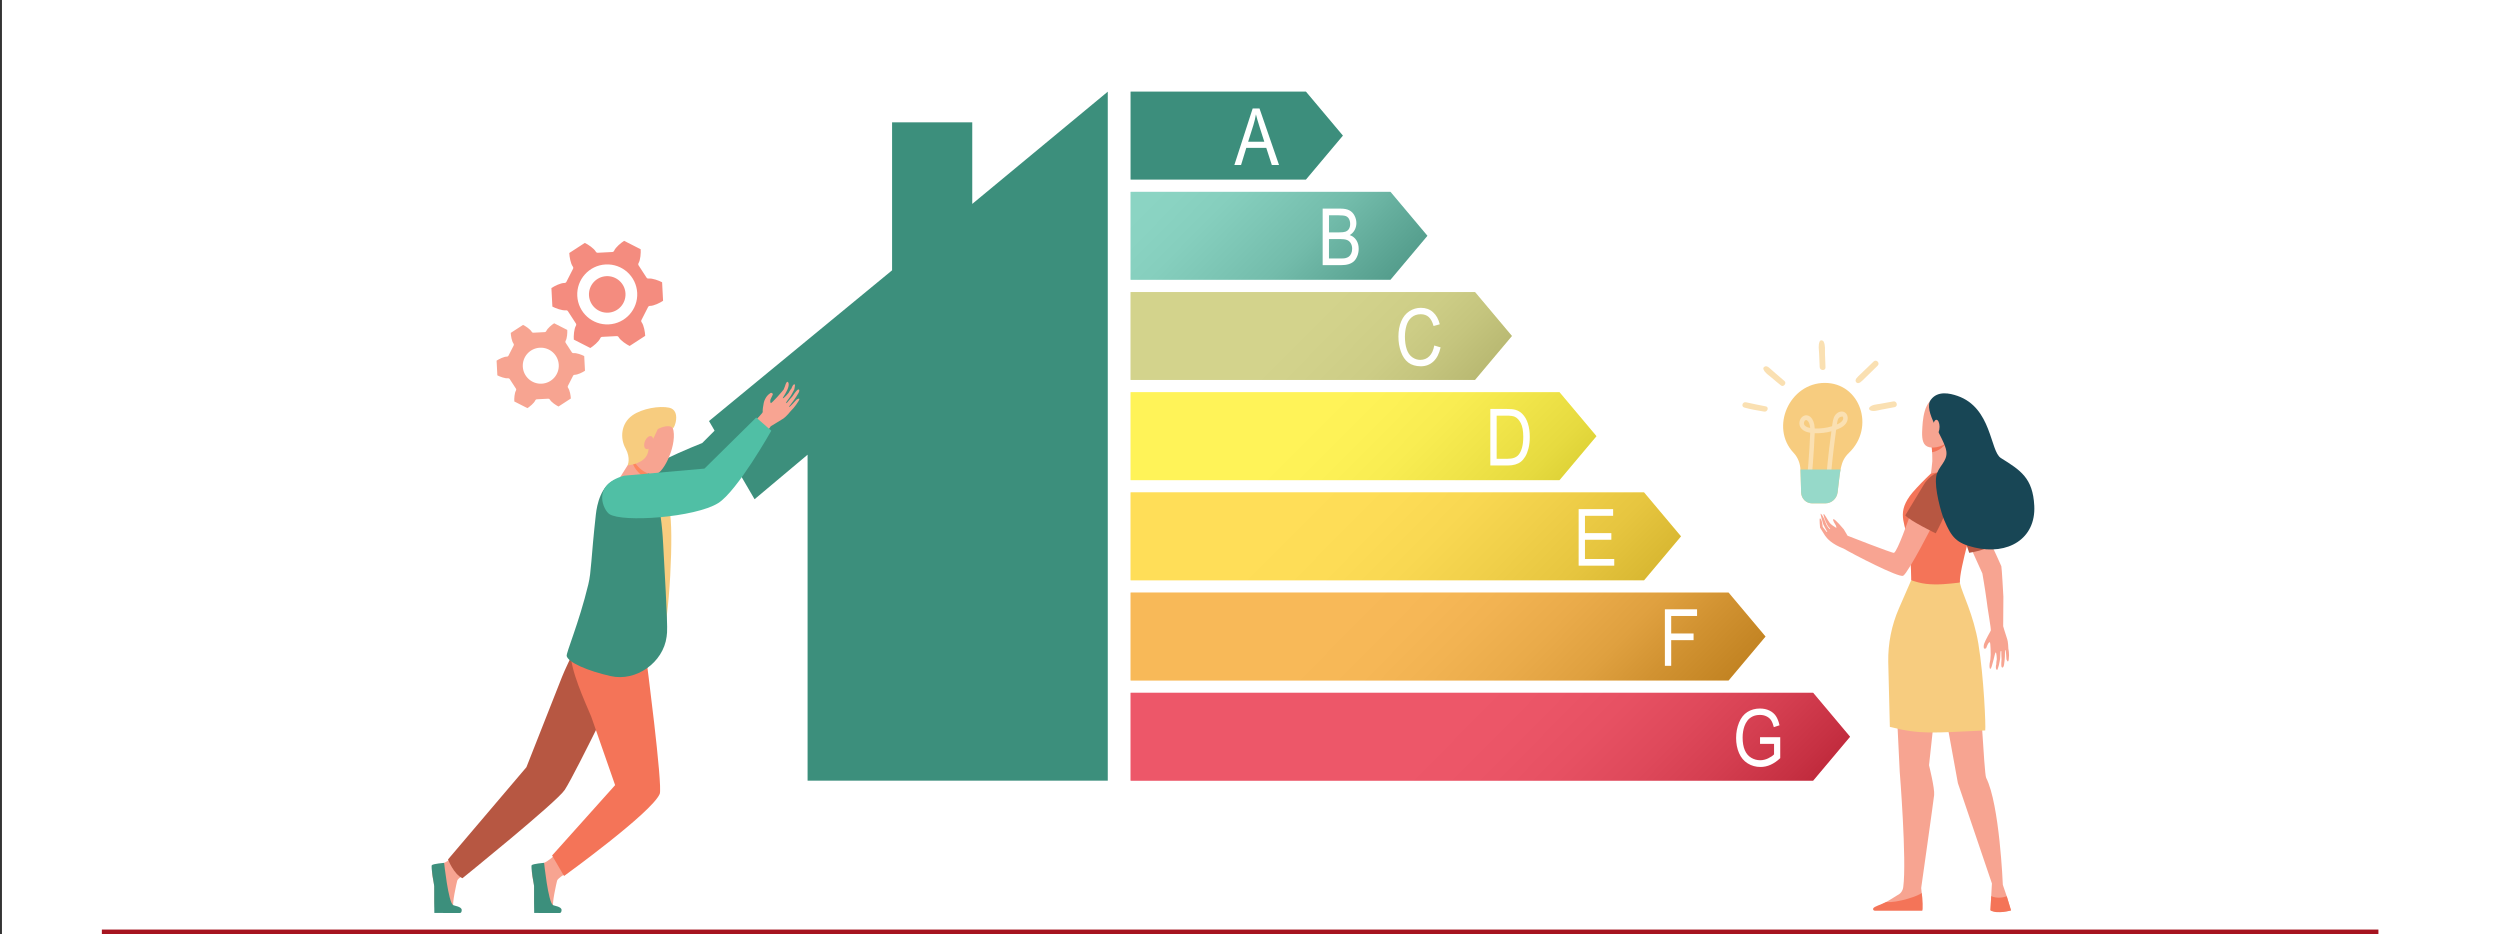 <?xml version="1.0" encoding="UTF-8"?>
<svg xmlns="http://www.w3.org/2000/svg" xmlns:xlink="http://www.w3.org/1999/xlink" viewBox="0 0 3870.69 1446.26">
  <rect x="0" y="0" width="3870.69" height="1446.26" fill="#333333" stroke="none"/>
  <defs>
    <style>
      .cls-1 {
        fill: #f48c7f;
      }

      .cls-2 {
        fill: #f7a491;
      }

      .cls-3 {
        fill: #fff;
      }

      .cls-4 {
        fill: url(#_Áåçûìÿííûé_ãðàäèåíò_39);
      }

      .cls-4, .cls-5, .cls-6, .cls-7, .cls-8, .cls-9, .cls-10 {
        mix-blend-mode: multiply;
        opacity: .34;
      }

      .cls-11 {
        fill: #bcbc50;
      }

      .cls-12 {
        fill: #b75742;
      }

      .cls-13 {
        isolation: isolate;
      }

      .cls-5 {
        fill: url(#_Áåçûìÿííûé_ãðàäèåíò_35);
      }

      .cls-14 {
        fill: #fe875e;
      }

      .cls-15 {
        fill: #50bfa5;
      }

      .cls-16 {
        fill: #96d9c9;
      }

      .cls-6, .cls-17 {
        fill: #3c8f7c;
      }

      .cls-7 {
        fill: url(#_Áåçûìÿííûé_ãðàäèåíò_36);
      }

      .cls-18 {
        fill: #f49501;
      }

      .cls-19 {
        fill: #fae0b2;
      }

      .cls-20 {
        fill: #f7cc7f;
      }

      .cls-21 {
        fill: #ffed02;
      }

      .cls-8 {
        fill: url(#_Áåçûìÿííûé_ãðàäèåíò_32);
      }

      .cls-22 {
        fill: #f47458;
      }

      .cls-9 {
        fill: url(#_Áåçûìÿííûé_ãðàäèåíò_37);
      }

      .cls-23 {
        fill: #f8a492;
      }

      .cls-24 {
        fill: #a61420;
      }

      .cls-25 {
        fill: #e3001b;
      }

      .cls-10 {
        fill: url(#_Áåçûìÿííûé_ãðàäèåíò_38);
      }

      .cls-26 {
        fill: #184655;
      }

      .cls-27 {
        fill: #ffcd01;
      }
    </style>
    <linearGradient id="_Áåçûìÿííûé_ãðàäèåíò_36" data-name="Áåçûìÿííûé ãðàäèåíò 36" x1="1804.76" y1="400.01" x2="2832" y2="1418.04" gradientUnits="userSpaceOnUse">
      <stop offset=".24" stop-color="#fff"/>
      <stop offset=".28" stop-color="#fafafa"/>
      <stop offset=".33" stop-color="#ededed"/>
      <stop offset=".38" stop-color="#d6d6d6"/>
      <stop offset=".44" stop-color="#b7b7b7"/>
      <stop offset=".49" stop-color="#8f8f8f"/>
      <stop offset=".55" stop-color="#5e5e5e"/>
      <stop offset=".6" stop-color="#252525"/>
      <stop offset=".64" stop-color="#000"/>
    </linearGradient>
    <linearGradient id="_Áåçûìÿííûé_ãðàäèåíò_32" data-name="Áåçûìÿííûé ãðàäèåíò 32" x1="1804.11" y1="218.85" x2="2844.88" y2="1250.28" gradientUnits="userSpaceOnUse">
      <stop offset=".01" stop-color="#fff"/>
      <stop offset=".05" stop-color="#fafafa"/>
      <stop offset=".09" stop-color="#ededed"/>
      <stop offset=".13" stop-color="#d6d6d6"/>
      <stop offset=".18" stop-color="#b7b7b7"/>
      <stop offset=".22" stop-color="#8f8f8f"/>
      <stop offset=".27" stop-color="#5e5e5e"/>
      <stop offset=".31" stop-color="#252525"/>
      <stop offset=".34" stop-color="#000"/>
    </linearGradient>
    <linearGradient id="_Áåçûìÿííûé_ãðàäèåíò_35" data-name="Áåçûìÿííûé ãðàäèåíò 35" x1="1943.27" y1="447.02" x2="2975.9" y2="1470.39" gradientUnits="userSpaceOnUse">
      <stop offset=".07" stop-color="#fff"/>
      <stop offset=".1" stop-color="#fafafa"/>
      <stop offset=".15" stop-color="#ededed"/>
      <stop offset=".19" stop-color="#d6d6d6"/>
      <stop offset=".23" stop-color="#b7b7b7"/>
      <stop offset=".28" stop-color="#8f8f8f"/>
      <stop offset=".33" stop-color="#5e5e5e"/>
      <stop offset=".37" stop-color="#252525"/>
      <stop offset=".4" stop-color="#000"/>
    </linearGradient>
    <linearGradient id="_Áåçûìÿííûé_ãðàäèåíò_37" data-name="Áåçûìÿííûé ãðàäèåíò 37" x1="1820.01" y1="505.4" x2="2843.41" y2="1519.61" gradientUnits="userSpaceOnUse">
      <stop offset=".24" stop-color="#fff"/>
      <stop offset=".3" stop-color="#fafafa"/>
      <stop offset=".36" stop-color="#ededed"/>
      <stop offset=".42" stop-color="#d6d6d6"/>
      <stop offset=".49" stop-color="#b7b7b7"/>
      <stop offset=".55" stop-color="#8f8f8f"/>
      <stop offset=".62" stop-color="#5e5e5e"/>
      <stop offset=".69" stop-color="#252525"/>
      <stop offset=".73" stop-color="#000"/>
    </linearGradient>
    <linearGradient id="_Áåçûìÿííûé_ãðàäèåíò_38" data-name="Áåçûìÿííûé ãðàäèåíò 38" x1="1793.01" y1="568.9" x2="2813.52" y2="1580.26" gradientUnits="userSpaceOnUse">
      <stop offset=".34" stop-color="#fff"/>
      <stop offset=".39" stop-color="#fafafa"/>
      <stop offset=".44" stop-color="#ededed"/>
      <stop offset=".5" stop-color="#d6d6d6"/>
      <stop offset=".56" stop-color="#b7b7b7"/>
      <stop offset=".61" stop-color="#8f8f8f"/>
      <stop offset=".68" stop-color="#5e5e5e"/>
      <stop offset=".74" stop-color="#252525"/>
      <stop offset=".77" stop-color="#000"/>
    </linearGradient>
    <linearGradient id="_Áåçûìÿííûé_ãðàäèåíò_39" data-name="Áåçûìÿííûé ãðàäèåíò 39" x1="1823.55" y1="689.44" x2="2841.84" y2="1698.59" gradientUnits="userSpaceOnUse">
      <stop offset=".43" stop-color="#fff"/>
      <stop offset=".48" stop-color="#fafafa"/>
      <stop offset=".54" stop-color="#ededed"/>
      <stop offset=".6" stop-color="#d6d6d6"/>
      <stop offset=".66" stop-color="#b7b7b7"/>
      <stop offset=".72" stop-color="#8f8f8f"/>
      <stop offset=".78" stop-color="#5e5e5e"/>
      <stop offset=".85" stop-color="#252525"/>
      <stop offset=".88" stop-color="#000"/>
    </linearGradient>
  </defs>
  <g class="cls-13">
    <g id="Layer_1" data-name="Layer 1">
      <rect class="cls-3" x="3.03" y="0" width="3870.69" height="1446.26"/>
      <rect class="cls-24" x="157.71" y="1439.21" width="3524.73" height="7.04"/>
      <g>
        <polygon class="cls-21" points="2414.54 607.28 1750.53 607.28 1750.53 743.33 2414.54 743.33 2471.74 675.3 2414.54 607.28"/>
        <polygon class="cls-17" points="2021.91 141.92 1750.53 141.92 1750.53 277.97 2021.91 277.97 2079.1 209.95 2021.91 141.92"/>
        <polygon class="cls-15" points="2152.79 297.04 1750.53 297.04 1750.53 433.09 2152.79 433.09 2209.98 365.07 2152.79 297.04"/>
        <polygon class="cls-11" points="2283.66 452.16 1750.53 452.16 1750.53 588.21 2283.66 588.21 2340.86 520.19 2283.66 452.16"/>
        <polygon class="cls-27" points="2545.42 762.4 1750.53 762.4 1750.53 898.45 2545.42 898.45 2602.61 830.42 2545.42 762.4"/>
        <polygon class="cls-18" points="2676.3 917.52 1750.53 917.52 1750.53 1053.57 2676.3 1053.57 2733.49 985.54 2676.3 917.52"/>
        <polygon class="cls-25" points="2807.18 1072.63 1750.53 1072.63 1750.53 1208.68 2807.18 1208.68 2864.37 1140.66 2807.18 1072.63"/>
        <g>
          <polygon class="cls-7" points="2471.74 675.3 2414.54 607.28 1750.53 607.28 1750.53 743.33 2414.54 743.33 2471.74 675.3"/>
          <polygon class="cls-6" points="2079.1 209.95 2021.91 141.92 1750.53 141.92 1750.53 277.97 2021.91 277.97 2079.1 209.95"/>
          <polygon class="cls-8" points="2209.98 365.07 2152.79 297.04 1750.53 297.04 1750.53 433.09 2152.79 433.09 2209.98 365.07"/>
          <polygon class="cls-5" points="2340.86 520.19 2283.66 452.16 1750.53 452.16 1750.53 588.21 2283.66 588.21 2340.86 520.19"/>
          <polygon class="cls-9" points="2602.61 830.42 2545.42 762.4 1750.53 762.4 1750.53 898.45 2545.42 898.45 2602.61 830.42"/>
          <polygon class="cls-10" points="2733.49 985.54 2676.3 917.52 1750.53 917.52 1750.53 1053.57 2676.3 1053.57 2733.49 985.54"/>
          <polygon class="cls-4" points="2807.18 1072.63 1750.53 1072.63 1750.53 1208.68 2807.18 1208.68 2864.37 1140.66 2807.18 1072.63"/>
        </g>
        <polygon class="cls-17" points="1715.14 1208.68 1715.14 141.93 1505.32 315.71 1505.32 189.38 1381.18 189.38 1381.18 418.52 1097.72 651.89 1168.27 772.95 1250.36 704.02 1250.36 1208.68 1715.14 1208.68"/>
        <g>
          <path class="cls-3" d="m1911.14,255.42l28.36-87.53h10.53l30.23,87.53h-11.13l-8.61-26.51h-30.88l-8.11,26.51h-10.38Zm21.31-35.94h25.04l-7.71-24.24c-2.35-7.36-4.1-13.41-5.24-18.15-.94,5.61-2.27,11.19-3.98,16.72l-8.11,25.67Z"/>
          <path class="cls-3" d="m2047.85,410.52v-87.53h27.71c5.64,0,10.17.89,13.58,2.66,3.41,1.77,6.08,4.5,8.01,8.18,1.93,3.68,2.9,7.53,2.9,11.55,0,3.74-.86,7.26-2.57,10.57-1.71,3.3-4.3,5.97-7.76,8,4.47,1.55,7.9,4.2,10.3,7.94,2.4,3.74,3.6,8.16,3.6,13.25,0,4.1-.73,7.91-2.19,11.43-1.46,3.52-3.27,6.24-5.42,8.15-2.15,1.91-4.85,3.35-8.09,4.33-3.24.98-7.21,1.46-11.91,1.46h-28.16Zm9.77-50.75h15.97c4.33,0,7.44-.34,9.32-1.01,2.48-.87,4.36-2.33,5.62-4.36,1.26-2.03,1.89-4.58,1.89-7.64,0-2.9-.59-5.46-1.76-7.67-1.17-2.21-2.85-3.72-5.04-4.54-2.18-.82-5.93-1.22-11.23-1.22h-14.76v26.45Zm0,40.42h18.39c3.16,0,5.37-.14,6.65-.42,2.25-.48,4.13-1.27,5.64-2.39,1.51-1.11,2.75-2.74,3.73-4.87.97-2.13,1.46-4.59,1.46-7.37,0-3.26-.71-6.1-2.12-8.51-1.41-2.41-3.37-4.1-5.87-5.07-2.5-.98-6.1-1.46-10.81-1.46h-17.08v30.09Z"/>
          <path class="cls-3" d="m2220.66,534.93l9.77,2.92c-2.05,9.52-5.73,16.77-11.06,21.76-5.32,4.99-11.83,7.49-19.52,7.49s-14.43-1.92-19.42-5.76c-4.99-3.84-8.78-9.41-11.38-16.69-2.6-7.28-3.9-15.11-3.9-23.47,0-9.11,1.47-17.07,4.41-23.85,2.94-6.79,7.12-11.94,12.54-15.46,5.42-3.52,11.39-5.29,17.91-5.29,7.39,0,13.6,2.23,18.64,6.69,5.04,4.46,8.55,10.73,10.53,18.81l-9.62,2.69c-1.71-6.37-4.2-11-7.45-13.91-3.26-2.91-7.36-4.36-12.29-4.36-5.68,0-10.42,1.61-14.23,4.84-3.81,3.22-6.49,7.55-8.04,12.99-1.55,5.43-2.32,11.04-2.32,16.81,0,7.44.91,13.94,2.75,19.49,1.83,5.55,4.68,9.7,8.54,12.45,3.86,2.75,8.04,4.12,12.54,4.12,5.47,0,10.11-1.87,13.9-5.61,3.79-3.74,6.36-9.29,7.71-16.66Z"/>
          <path class="cls-3" d="m2307.45,720.71v-87.53h25.44c5.74,0,10.12.42,13.15,1.25,4.23,1.15,7.84,3.24,10.83,6.27,3.9,3.9,6.81,8.89,8.74,14.96,1.93,6.07,2.9,13.01,2.9,20.81,0,6.65-.65,12.54-1.96,17.67-1.31,5.13-2.99,9.38-5.04,12.75-2.05,3.36-4.29,6.01-6.73,7.94s-5.37,3.39-8.81,4.39c-3.44,1-7.4,1.49-11.86,1.49h-26.65Zm9.77-10.33h15.77c4.87,0,8.69-.54,11.46-1.61,2.77-1.08,4.98-2.59,6.63-4.54,2.32-2.75,4.12-6.44,5.42-11.07,1.29-4.64,1.94-10.26,1.94-16.87,0-9.15-1.27-16.19-3.8-21.1-2.54-4.92-5.62-8.21-9.24-9.88-2.62-1.2-6.84-1.79-12.64-1.79h-15.52v66.87Z"/>
          <path class="cls-3" d="m2444.18,875.81v-87.53h53.4v10.33h-43.62v26.81h40.85v10.27h-40.85v29.79h45.34v10.33h-55.11Z"/>
          <path class="cls-3" d="m2577.7,1030.9v-87.53h49.82v10.33h-40.05v27.1h34.66v10.33h-34.66v39.76h-9.77Z"/>
          <path class="cls-3" d="m2725.01,1151.67v-10.27l31.28-.06v32.48c-4.8,4.54-9.76,7.95-14.86,10.24-5.1,2.29-10.34,3.43-15.72,3.43-7.25,0-13.85-1.84-19.77-5.52-5.93-3.68-10.4-9-13.43-15.97-3.02-6.97-4.53-14.75-4.53-23.34s1.5-16.47,4.51-23.85c3.01-7.38,7.33-12.87,12.97-16.45,5.64-3.58,12.14-5.37,19.5-5.37,5.34,0,10.17,1.03,14.48,3.08,4.31,2.05,7.7,4.91,10.15,8.57,2.45,3.66,4.31,8.44,5.59,14.33l-8.81,2.86c-1.11-4.46-2.49-7.96-4.13-10.51-1.65-2.55-4-4.59-7.05-6.12-3.05-1.53-6.45-2.3-10.17-2.3-4.47,0-8.33.81-11.59,2.42-3.26,1.61-5.89,3.73-7.88,6.36-2,2.63-3.55,5.51-4.66,8.66-1.88,5.41-2.82,11.29-2.82,17.61,0,7.8,1.13,14.33,3.4,19.58,2.27,5.26,5.57,9.16,9.9,11.7,4.33,2.55,8.93,3.82,13.8,3.82,4.23,0,8.36-.96,12.39-2.89s7.09-3.99,9.17-6.18v-16.3h-21.71Z"/>
        </g>
      </g>
      <g>
        <g>
          <path class="cls-1" d="m993.12,495.52c-.56,1.1-.45,2.42.29,3.41,3.61,4.85,5.31,15.54,5.53,21.07l-24.1,15.65c-4.96-2.45-14.04-8.36-16.99-13.63-.6-1.07-1.77-1.72-3-1.65l-22.56,1.18c-1.23.06-2.32.82-2.81,1.95-2.39,5.55-10.8,12.37-15.48,15.33l-25.6-13.05c-.35-5.52.22-16.33,3.31-21.53.63-1.06.6-2.39-.07-3.42l-12.3-18.95c-.67-1.03-1.87-1.6-3.09-1.45-6,.71-16.11-3.17-21.01-5.74l-1.5-28.7c4.61-3.07,14.25-7.98,20.3-7.9,1.23.02,2.37-.67,2.93-1.77l10.26-20.13c.56-1.1.45-2.42-.29-3.41-3.61-4.85-5.31-15.54-5.53-21.07l24.1-15.65c4.96,2.45,14.04,8.36,16.99,13.63.6,1.07,1.77,1.72,3,1.65l22.56-1.18c1.23-.06,2.32-.82,2.81-1.96,2.39-5.55,10.8-12.37,15.48-15.33l25.6,13.05c.35,5.52-.22,16.33-3.31,21.53-.63,1.06-.6,2.39.07,3.42l12.3,18.95c.67,1.03,1.87,1.6,3.1,1.45,6-.71,16.11,3.17,21.01,5.74l1.5,28.7c-4.6,3.07-14.25,7.98-20.3,7.9-1.23-.01-2.37.67-2.93,1.77l-10.26,20.13Zm-24.69-41.15c-.82-15.61-14.13-27.6-29.74-26.79-15.61.82-27.6,14.13-26.79,29.74.82,15.61,14.13,27.6,29.74,26.79,15.61-.82,27.6-14.13,26.79-29.74Zm18.13-.95c-1.34-25.62-23.2-45.31-48.82-43.97-25.62,1.34-45.31,23.2-43.97,48.82,1.34,25.62,23.2,45.31,48.82,43.97,25.62-1.34,45.31-23.2,43.97-48.82Z"/>
          <path class="cls-2" d="m864.73,629.39l19.09-12.39c-.18-4.38-1.52-12.84-4.38-16.68-.58-.78-.67-1.83-.23-2.7l8.12-15.94c.44-.87,1.34-1.41,2.32-1.4,4.78.06,12.43-3.83,16.07-6.26l-1.19-22.73c-3.88-2.04-11.89-5.11-16.64-4.55-.97.11-1.92-.33-2.45-1.15l-9.74-15c-.53-.82-.55-1.87-.05-2.71,2.45-4.11,2.9-12.68,2.62-17.05l-20.27-10.33c-3.7,2.34-10.36,7.74-12.26,12.14-.39.9-1.25,1.5-2.22,1.55l-17.86.93c-.97.05-1.89-.46-2.37-1.31-2.34-4.18-9.53-8.85-13.45-10.79l-19.09,12.39c.17,4.38,1.52,12.84,4.38,16.68.58.78.67,1.83.23,2.7l-8.12,15.94c-.44.87-1.34,1.41-2.32,1.4-4.79-.06-12.43,3.83-16.07,6.26l1.19,22.73c3.88,2.04,11.88,5.11,16.64,4.55.97-.11,1.92.33,2.45,1.15l9.74,15c.53.82.55,1.87.05,2.71-2.45,4.11-2.9,12.67-2.62,17.05l20.28,10.33c3.7-2.34,10.36-7.74,12.26-12.14.39-.9,1.25-1.5,2.22-1.55l17.86-.93c.98-.05,1.9.46,2.37,1.31,2.34,4.17,9.53,8.85,13.45,10.79Zm-55.29-61.73c-.8-15.38,11.01-28.49,26.38-29.3,15.38-.8,28.49,11.01,29.3,26.39.81,15.38-11.01,28.49-26.39,29.3-15.38.8-28.49-11.01-29.3-26.39Z"/>
        </g>
        <g>
          <path class="cls-20" d="m2825.28,592.84c-54.67.09-85.38,68.97-48.23,108.34,6.67,7.07,10.31,16.63,10.6,26.69l.99,34.61c.27,9.54,7.69,16.88,17.04,16.86l20.71-.03c9.35-.02,17.5-7.38,18.71-16.92,4.45-34.81,3.63-47.84,17.67-61.35,41.05-39.49,17.18-108.29-37.5-108.19Z"/>
          <path class="cls-19" d="m2834.67,737.3l-6.98-.28c.11-1.11,2.72-32.39,7.78-69.26-8.5,2.32-17.17,3.3-25.82,2.92-1.03,30-4.79,70.67-4.8,70.79l-6.97-.3c0-.13,3.82-41.04,4.81-71.13-13.31-2.06-16.03-9.41-16.57-12.58-.92-5.31,1.69-10.93,6.19-13.37,7.02-3.8,16.75,2.27,17.41,19.27,9.02.45,18.04-.71,26.86-3.46.86-6.23,1.44-12.2,4.62-16.86,3.54-5.19,9.58-7.14,14.08-5.1,7.02,3.18,9.19,16.54-4.93,24.19-2.45,1.33-5.1,2.38-7.5,3.26-5.5,39.35-7.94,69.6-8.17,71.89Zm9.31-80.07c11.7-4.9,10.53-11.04,8.65-12.41-6.45.83-7.45,3.85-8.65,12.41Zm-50.83-3.48c-1.37,5.26,4.42,7.94,9.5,8.89-.85-12.17-7.75-15.63-9.5-8.89Z"/>
          <path class="cls-16" d="m2787.59,727c.01.29.05.57.06.86l.99,34.61c.27,9.54,7.69,16.88,17.04,16.86l20.71-.03c9.35-.02,17.5-7.38,18.71-16.92,1.98-15.48,2.92-26.66,4.58-35.48l-62.1.11Z"/>
        </g>
        <g>
          <path class="cls-2" d="m3080.47,1027.46s.96-4.68,1.15-6.27c.23-1.85.5-7.46.5-7.46,0,0,0-19.58-1.44-19.47-1.45.12-3.32,3.48-3.75,4.69-.42,1.21-1.04,2.58-1.46,3.79-.42,1.21-1.67,1.89-3.21,1.47-1.54-.42-.9-5.61-.32-7.35,1.81-5.45,9.57-19.03,10.33-20.5.9-1.74-5.35-35.71-6.56-47.51h0c-2.56-19.27-6.16-38.95-6.44-40.99l-34.31-75.84,22.91-23.39s39.26,83.64,40.75,88.04c.71,2.1,3.19,47.22,3.17,47.22-.18,22.29-.39,41.94-.32,45.71,0,0,3.23,11.24,5.71,18.27,2.48,7.03,1.94,14.5,2.33,16.59.06.31,1.8,7.4.61,16.3-1.03,7.67-3.59-.12-3.59-.12,0,0-.66-14.57-1.81-14.34-.88.18-.05,8.13-1.1,16.62-.27,2.19-.55,4.34-.81,6.32-.71,5.19-4.12,6.2-4.25.64-.05-1.96-.05-5.22.29-7.54.36-2.51-.13-4.94-.15-7.09-.05-4.28-.03-7.41-.2-7.31-.23.13-.84-.72-1.2,1.58-.43,2.77-.04,8.89-.99,12.92-.54,2.28-1.38,7.13-1.38,7.13,0,0-2.22,7.7-2.69,7.68-2.55-.11-2.54-6.09-1.4-9.09-.26-2.3.76-7.37.76-7.37,0,0-.24-10.75-1.77-10.75-1.26,0-5.67,25.79-8.22,25.5-2.08-.24-1.1-8.06-1.1-8.06Z"/>
          <path class="cls-12" d="m3048.89,855.94s14.24-2.46,21.8-5.27c10.07-3.75,16.7-7.03,16.7-7.03,0,0-11.06-47.33-24.86-76.07-5.7-11.88-11.47-17.61-19.51-18.98-.05,0-16.96,11.13-16.28,37.97.16,6.3,22.16,69.39,22.16,69.39Z"/>
          <g>
            <path class="cls-2" d="m3005.11,1014.99l-18.46,169.81s9.02,35.91,7.93,46.11c-1.09,10.2-20.06,144.03-20.06,144.03l.8,7.51.02,22.17h-70.43s14.95-6.89,35.86-20.52c1.55-1.01,5.11-4.22,5.98-10.62,5.58-41.25-5.46-178.83-5.46-178.83l-8.7-179.09,72.52-.55Z"/>
            <path class="cls-2" d="m3061.7,1050.71c3.98,1.04,10.1,147.04,13.39,153.51,20.88,41.02,25.85,165.75,25.85,165.75l6.07,17.76,6.5,21.78s-20.85,5.71-31.79-.51l1.21-21.47,1.11-19.64-52.69-155.39-28.83-158.5,59.17-3.3Z"/>
            <path class="cls-22" d="m2956.92,767.88c8.5-11.96,43.56-46.6,47.46-46.53,11.36.2,48.63.22,55.92,4.03l-.04,8.16c-.19,36.47-4.85,72.8-14.03,108.1-6.4,24.61-12.45,50.88-11.71,60.32l-.18.18c-21.57,21.44-55.58,19.75-75.3-3.73h0s.09-26.15-2.95-50.01c-4.76-37.37-20.28-50.81.84-80.51Z"/>
            <path class="cls-2" d="m3015.81,684.23s-.98,24.33,1.14,33.55c2.12,9.22,4.95,9.92-13.27,12.73-7.16,1.1-14.06,2.75-14.06,2.75,0,0,1.87-13.55,2.15-19.26.47-9.42-2.11-38.5-2.11-38.5l26.15,8.73Z"/>
            <path class="cls-22" d="m3001.93,696.34c-3.75,2.09-7.25,3.32-10.48,3.83-.62-11.49-1.78-24.67-1.78-24.67l24.94,8.33c-2.9,4.97-7.01,9.35-12.68,12.51Z"/>
            <path class="cls-2" d="m3010.02,616.09s10.41,3.67,16.16,15.14c5.75,11.47,7.9,43.7-14.76,56.31-11.21,6.24-24.15,7.42-30.24,1.93-6.21-5.6-5.46-18.04-4.83-28.39,1.23-20.49,5.74-51.51,33.68-45Z"/>
            <path class="cls-2" d="m3026.72,656.56c-1.29,5.38.43,10.58,3.83,11.6,3.4,1.03,7.2-2.5,8.49-7.89,1.29-5.38-.43-10.58-3.83-11.6-3.4-1.03-7.21,2.51-8.49,7.89Z"/>
            <path class="cls-22" d="m3082.94,1387.44c9.62,4.41,19.91,1.69,24.07.28l6.68,21.86s-21,6.22-31.93,0l1.18-22.15Z"/>
            <path class="cls-22" d="m3073.8,1137.42s-.02.02-.02,0h.02Z"/>
            <path class="cls-22" d="m2976.07,1410.11h-73.22c-2.71-.25-3.37-2.53-2.43-3.93,1.93-2.89,10.47-5.01,20.07-9.62,16.84,1.83,52.18-10.14,54.83-14.16,1.53,8.05,2.24,27.37.73,27.72Z"/>
            <path class="cls-23" d="m2829.01,823.2c-1.42-1.97-6.17-11.62-6.17-11.62,0,0-4.92-16.52-3.9-16.3.61.13,2.63,2.47,5.04,7.47,1.47,3.06,3.08,8.41,4.6,11.05,2.67,4.63,5.65,6.57,4.91,4.78-.54-1.3-2.36-2.38-3.97-5.16-3.91-6.76-7.37-17.82-5.87-17.6,1.33.2,5.11,7.82,9.3,13.74,1.83,2.59,7.02,5.82,10.27,7.88-.04-1.46-.44-2.93-.66-3.63-.41-1.29-6.23-9.01-3.95-9.98,2.28-.97,16.12,15.73,16.12,15.73l5.69,9.69.5.37h.02s69.05,27.07,71.37,26.34c5.43-1.72,23.99-55.51,23.99-55.51l38.63,6.97c.56-.3-40.61,80.06-48.29,84-6.74,3.46-78.52-33.93-92-41.94-18.57-7.15-25.82-15.65-28.83-20-1.62-2.34-7.84-12.5-7.84-12.5,0,0-1.33-14.09-.32-14.21,3.41-.42,4.35,12.86,4.35,12.86,0,0,4.61,6.27,5.41,7.09,1.99,2.04,1.63.47,1.63.47Z"/>
            <path class="cls-12" d="m3019.85,753.59c5.27,22.35-22.85,72.17-22.85,72.17,0,0-40.06-19.46-47.11-27.84,0,0,27.63-45.6,29.35-48.59,3.7-6.43,16.68-19.73,25.43-17.29,5.57,1.55,15.18,21.55,15.18,21.55Z"/>
            <path class="cls-26" d="m3013.48,698.49c-2.99-20.5-37-62.28-23.87-79.74,10.63-14.13,29.16-9.9,40.96-5.84,53.53,18.42,50.46,85.71,67.36,96.24,30.64,19.08,49.49,30.96,51.69,73.95,2.62,50.98-40.68,77.02-92.75,64.55-28-6.71-35.42-15.87-46.65-42.31-5.06-11.92-15.27-49.09-12.48-67.26,2.5-16.26,18.14-23.08,15.73-39.6Z"/>
            <path class="cls-2" d="m2993.13,660.91c0,6.07,2.2,10.99,4.92,10.99,2.72,0,4.92-4.92,4.92-10.99s-2.2-10.99-4.92-10.99-4.92,4.92-4.92,10.99Z"/>
            <path class="cls-20" d="m2926.01,1125.44l-2.5-100.74c-.43-28.47,5.2-56.69,16.5-82.62l19.04-43.69c7.7,2.52,14.96,4.67,23.05,5.6,17.6,2.03,34.92.01,52.43-2.05.05.68.13,1.28.24,1.78,3.18,14.84,20.87,47.91,28.33,93.12,8.46,51.32,11.63,128.06,10.57,134.09-80.91,3.68-100.19,6.59-147.65-5.5Z"/>
          </g>
        </g>
        <g>
          <g>
            <path class="cls-17" d="m1148.24,624.95l-60.94,60.94s-116.04,45.38-129.01,73.26c-12.97,27.88,11.67,26.58,38.9,22.69,27.23-3.89,104.37-51.86,104.37-51.86l70.66-81.68-23.99-23.34Z"/>
            <path class="cls-20" d="m969.88,746.92l15.07-5.35,29.17,13.61s15.07,10.21,22.36,35.49c7.29,25.28,0,176.49-12.16,200.8-12.16,24.31-54.45-244.56-54.45-244.56Z"/>
            <path class="cls-2" d="m874.18,1353.31s-10.72,6.9-11.6,10.08c-.88,3.18-8.74,37.54-5.8,41.52,2.94,3.98,13.71,2.06,9.53,4.95-3.16,2.19-23.53,3.87-36.55.35-3.8-1.03-2.06-33.14-2.62-38.04-.81-7.11-5.73-23.24-2.75-27.44,1.46-2.05,9.82-5.65,17.33-8.58,7.91-3.08,16.69-11.81,16.69-11.81l15.76,28.96Z"/>
            <path class="cls-17" d="m842.4,1335.88s6.33,60.95,13.73,65.46c1.97,1.2,12.38,2.09,13.34,7.06.02.12.24,5.1-2.92,5.23l-39.5-.12s-.41-29.97-.16-41.71c0,0-5.46-29.97-3.68-32.21,1.78-2.24,19.18-3.7,19.18-3.7Z"/>
            <path class="cls-2" d="m719.57,1353.31s-10.72,6.9-11.6,10.08c-.88,3.18-8.74,37.54-5.8,41.52,2.94,3.98,13.71,2.06,9.53,4.95-3.16,2.19-23.53,3.87-36.55.35-3.8-1.03-2.06-33.14-2.62-38.04-.81-7.11-5.73-23.24-2.75-27.44,1.45-2.05,9.82-5.65,17.33-8.58,7.91-3.08,16.69-11.81,16.69-11.81l15.76,28.96Z"/>
            <path class="cls-12" d="m913.62,957.17s-36.12,71.73-43.53,90.99l-55.05,139.67-121.4,142.81s8.89,22.95,22.33,29.1c0,0,146.38-118.2,158.42-136.81,18.35-28.37,101.92-202.23,101.92-202.23l15.54-33.44-78.22-30.09Z"/>
            <path class="cls-22" d="m1000.92,956.4l-.58,61.17s26.13,199.79,21.07,211.66c-12.35,28.96-148.13,127.06-148.13,127.06l-18.48-31.76,97.57-108.91-36.95-105.99c-10.34-24.62-32.33-72.2-31.77-98.9.48-22.88,45.83-75.94,45.83-75.94l71.44,21.61Z"/>
            <path class="cls-17" d="m945.48,1046.8c-35.97-8.17-65.09-20.88-68.07-30.92-1.35-4.54,18.71-50.17,33.47-111.11,4.82-19.89,3.95-38.58,11.67-108.26,1.64-14.78,7.76-45.76,30.65-53.75,8.05-2.8,12.53-2.45,12.53-2.45.19.03,29.12.23,42.36,7.57,3.26,4.44,15.44,28.69,18.68,94.81,1.42,28.87,7.18,121.56,6,136.63-.18,2.23-.4,4.4-.67,6.49-5.18,40.02-47.26,69.92-86.61,60.99Z"/>
            <path class="cls-2" d="m1009.07,793.09s-.06,0-.1,0c-14.66-1.62-51.55-49.95-51.55-49.95l.08-.13,22.76-36.05s33.53,6.1,26.96,16.31c-6.55,10.19-10.23,34.69-10.23,34.69.11.28.26.62.46,1.02,2.3,5,9.82,19.82,11.62,34.1Z"/>
            <path class="cls-14" d="m1007.22,723.27c6.56-10.2-26.97-16.31-26.97-16.31l-1.89,3c-.05,2.54.24,4.85.94,6.84,3.62,10.22,12.34,19.22,21.37,23.55,1.66-6.32,3.87-12.9,6.55-17.09Z"/>
            <g>
              <path class="cls-2" d="m999.18,649.96c-.72-.69-26.15,41.13-20.04,58.35,6.1,17.22,26.65,30.95,38.85,24.81,13.49-6.8,33.89-54.76,21.6-75.1-12.3-20.34-40.4-8.06-40.4-8.06Z"/>
              <path class="cls-20" d="m1036,631.2c-14.96-3.21-41.69,1.2-56.74,11.79-18.51,13.02-19.12,36.12-10.78,51.23,8.34,15.11,3.32,26.22,3.32,26.22,0,0,26.01-1.63,31.28-19.33,2.21-7.43-.54-12.46,4.46-16.65,3.85-3.23,7.08-12.61,10.9-20.16,0,0,16.78-8.92,23.17-1.58,2.18,2.51,13.6-27.4-5.6-31.52Z"/>
              <path class="cls-2" d="m1010.15,687.7c-2.28,5.46-6.69,8.82-9.87,7.5-3.18-1.32-3.91-6.82-1.63-12.28,2.28-5.46,6.69-8.82,9.87-7.5,3.18,1.32,3.91,6.82,1.63,12.28Z"/>
            </g>
            <path class="cls-17" d="m687.62,1335.95s6.5,60.88,13.9,65.38c1.97,1.2,12.38,2.09,13.34,7.06.02.12.33,5.27-2.92,5.19l-39.46-.08s-.45-29.97-.2-41.71c0,0-5.46-29.97-3.67-32.21,1.78-2.24,19.01-3.63,19.01-3.63Z"/>
          </g>
          <path class="cls-23" d="m1180.87,638.21c.4-1.81-1.07-.38,1.65-14.56.79-4.09,3.34-8.4,5.24-10.7,1.03-1.24,3.38-3.37,4.86-4.25,2.45-1.46,4.36.92,3.87,2.27-.49,1.35-3.02,6-3.51,7.35-.49,1.35-.71,4.66.41,5.75,1.12,1.1,18.84-19.23,19.94-21.01.94-1.52,3.04-8.12,3.04-8.12,0,0,1.55-4.81,3.43-3.59,1.23.8,2.59,4.76-.96,12.57-3.11,6.82-7.4,12.27-6.91,12.67,1.27,1.05,8.97-8.17,8.97-8.17,0,0,2.69-5.14,4.51-6.96,1.15-3.41,3.23-7.66,5.42-6,.4.31-1.05,7.58-1.05,7.58,0,0-2.69,4.81-3.83,7.18-2.02,4.18-6.61,9.24-8.19,11.97-1.31,2.26-.04,1.74.07,2.01.08.21,2.07-2.33,5.09-6.04,1.53-1.87,3.62-3.65,5.07-6.09,1.34-2.26,3.62-5.1,5.03-6.79,3.99-4.76,6.11-1.52,3.07,3.49-1.16,1.91-2.43,3.98-3.73,6.08-5.05,8.14-11.28,14.51-10.68,15.28.79,1,11.5-11.28,11.5-11.28,0,0,7.55-5.03,3.06,2.37-5.21,8.59-10.85,14.09-11.11,14.32-1.78,1.55-6.52,8.84-13.48,13.27-6.96,4.43-18.26,11.12-18.26,11.12-1.3,1.57-4.6,6.66-9.18,13.85l-16.88-20.31c5.94-6.18,13.26-14,13.54-15.26Z"/>
          <path class="cls-15" d="m1194.18,666.85l-23.34-20.42-80.14,79.09s-124.07,10.88-124.39,10.97l-4.97,1.55c-45.01,15.54-26.48,52.27-17.81,57.95,20.2,13.24,132.38,5.3,168.32-16.99,29.59-18.36,82.33-112.15,82.33-112.15Z"/>
        </g>
        <path class="cls-19" d="m2933.34,630.39c-6.71,1.26-13.43,2.52-20.14,3.79-5.25.99-13.12,3.83-18.02.8-1.21-.75-1.88-2.7-.94-3.94,3.63-4.73,11.44-4.87,16.93-5.87,6.72-1.23,13.44-2.45,20.17-3.68,5.75-1.05,7.79,7.81,2,8.9h0Z"/>
        <path class="cls-19" d="m2907.11,566.18c-26.84,26.27-25.83,25.85-29.44,26.89-2.82.81-5.41-2.24-4.55-4.91,1.08-3.37.71-2.48,27.83-28.49,4.17-4,10.29,2.47,6.17,6.51h0Z"/>
        <path class="cls-19" d="m2817.38,568.38c-.29-6.89-.59-13.79-.88-20.68-.26-6.13-1.76-13.42.9-19.13,1.17-2.51,4.82-1.86,5.99.19,3.05,5.34,1.98,13.33,2.2,19.3.26,6.89.52,13.78.79,20.68.22,5.79-8.75,5.41-9-.35h0Z"/>
        <path class="cls-19" d="m2731.43,637.29c-10.27-1.76-20.72-3.44-30.75-6.27-5.4-1.53-2.82-9.31,2.5-8.21,10.25,2.13,20.41,4.52,30.73,6.35,5.4.96,2.84,9.05-2.48,8.14h0Z"/>
        <path class="cls-19" d="m2757.48,596.8c-4.94-3.89-9.75-7.94-14.53-12.03-4.36-3.73-10.65-7.58-12.65-13.07-1.06-2.92,2.39-5.16,4.88-4.53,3.12.79,3.51,1.9,13.81,10.82,4.65,4.02,9.38,7.96,13.99,12.03,3.7,3.27-1.58,9.88-5.51,6.78h0Z"/>
      </g>
    </g>
  </g>
</svg>